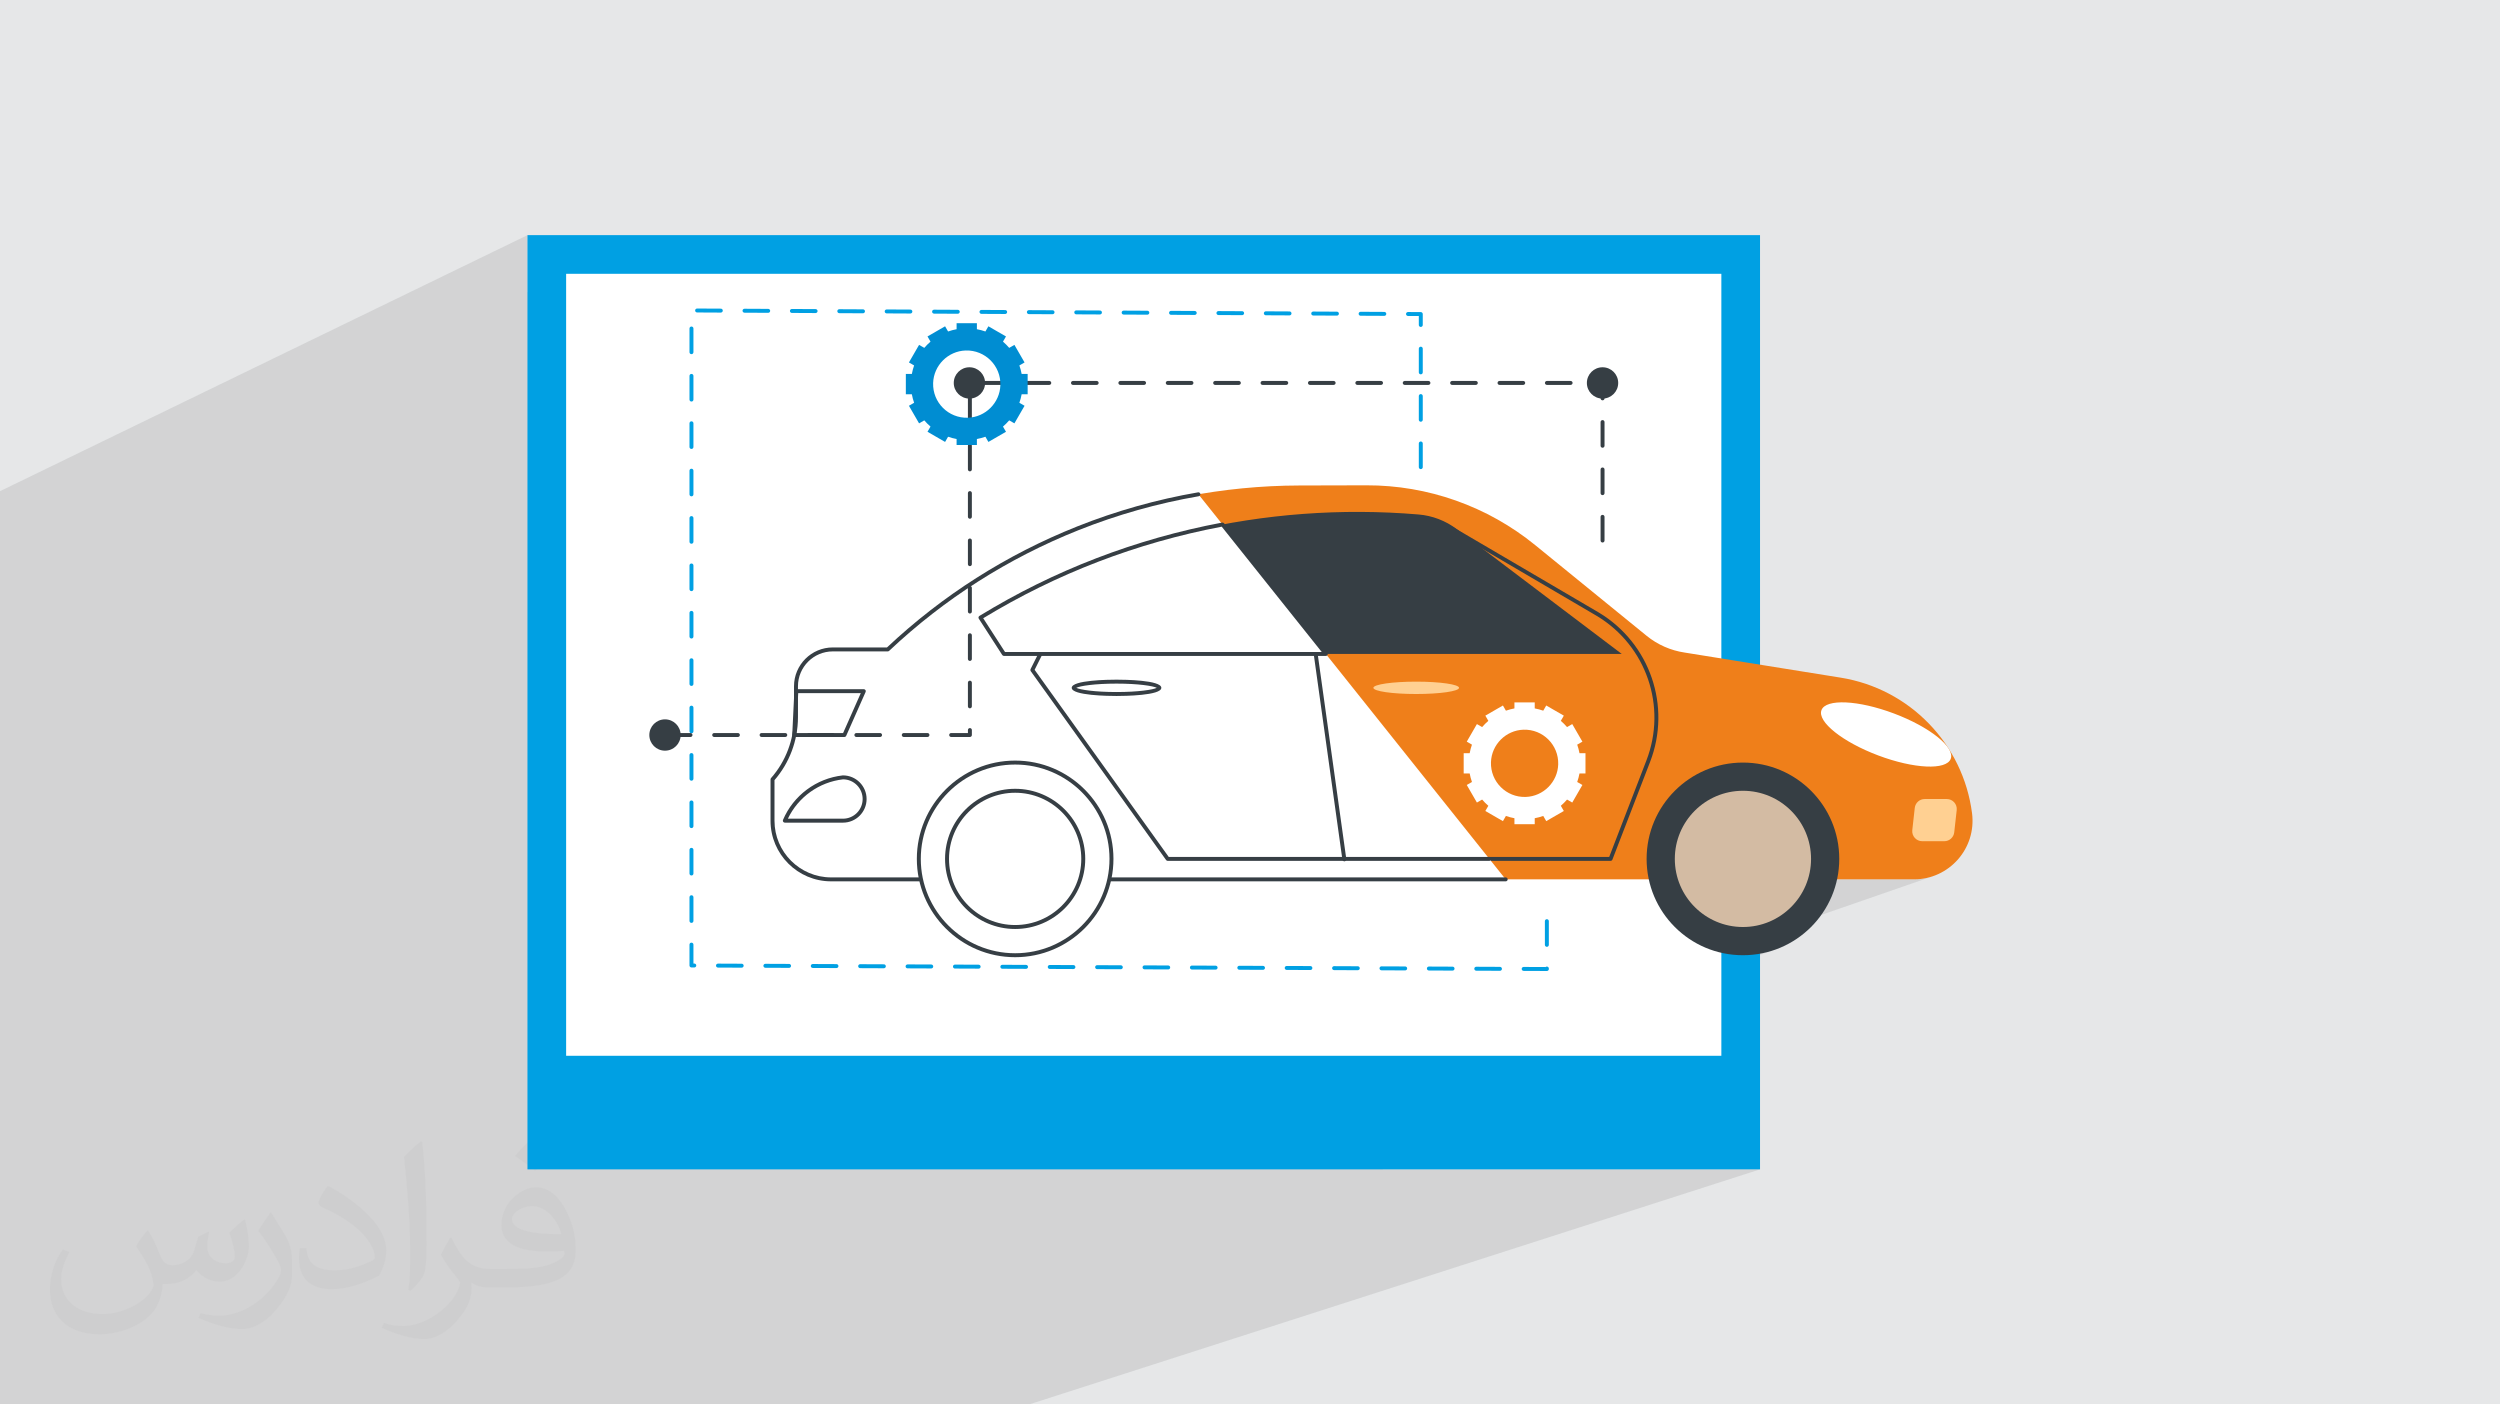 <?xml version="1.0" encoding="UTF-8"?>
<!DOCTYPE svg PUBLIC "-//W3C//DTD SVG 1.1//EN" "http://www.w3.org/Graphics/SVG/1.1/DTD/svg11.dtd">
<!-- Creator: CorelDRAW 2020 (64-Bit) -->
<svg xmlns="http://www.w3.org/2000/svg" xml:space="preserve" width="94.192mm" height="52.917mm" version="1.1" style="shape-rendering:geometricPrecision; text-rendering:geometricPrecision; image-rendering:optimizeQuality; fill-rule:evenodd; clip-rule:evenodd"
viewBox="0 0 9404.92 5283.66"
 xmlns:xlink="http://www.w3.org/1999/xlink"
 xmlns:xodm="http://www.corel.com/coreldraw/odm/2003">
 <defs>
  <style type="text/css">
   <![CDATA[
    .fil0 {fill:#E6E7E8}
    .fil5 {fill:#EF7F1A;fill-rule:nonzero}
    .fil3 {fill:#00A0E3;fill-rule:nonzero}
    .fil10 {fill:#008DD2;fill-rule:nonzero}
    .fil6 {fill:#363E44;fill-rule:nonzero}
    .fil7 {fill:#D3BBA3;fill-rule:nonzero}
    .fil8 {fill:#D87355;fill-rule:nonzero}
    .fil9 {fill:#FFD092;fill-rule:nonzero}
    .fil4 {fill:white;fill-rule:nonzero}
    .fil2 {fill:#373435;fill-opacity:0.031}
    .fil1 {fill:#2B2A29;fill-opacity:0.102}
   ]]>
  </style>
 </defs>
 <g id="Layer_x0020_1">
  <polygon class="fil0" points="-0,0 9404.92,0 9404.92,5283.66 -0,5283.66 "/>
  <polygon class="fil1" points="823.12,5283.66 817.83,5283.66 781.7,5283.66 757.17,5283.66 744.54,5283.66 708.58,5283.66 704.84,5283.66 703.76,5283.66 703.74,5283.66 696.11,5283.66 625.75,5283.66 601.35,5283.66 588.81,5283.66 585.33,5283.66 556.94,5283.66 548.94,5283.66 547.83,5283.66 547.81,5283.66 479.23,5283.66 469.83,5283.66 445.49,5283.66 433.04,5283.66 393.01,5283.66 391.89,5283.66 391.86,5283.66 384.25,5283.66 377.94,5283.66 344.49,5283.66 313.94,5283.66 289.7,5283.66 277.34,5283.66 237.11,5283.66 235.99,5283.66 235.96,5283.66 232.18,5283.66 231.07,5283.66 213.84,5283.66 191.73,5283.66 158.04,5283.66 155.3,5283.66 133.89,5283.66 121.63,5283.66 81.25,5283.66 80.14,5283.66 80.11,5283.66 5.1,5283.66 3.03,5283.66 2.15,5283.66 1.93,5283.66 -0,5283.66 -0,5278.15 -0,5275.66 -0,5271.19 -0,5256.34 -0,5255.93 -0,5255.92 -0,5247.63 -0,5227.24 -0,5225.11 -0,5221.53 -0,5218.39 -0,5213.92 -0,5213.59 -0,5202.76 -0,5198.83 -0,5198.41 -0,5198.4 -0,5196.97 -0,5193.91 -0,5185.1 -0,5181.63 -0,5175.15 -0,5169.4 -0,5162.31 -0,5160.48 -0,5159.77 -0,5156 -0,5153.88 -0,5140.69 -0,5140.25 -0,5138.56 -0,5134.09 -0,5131.35 -0,5125.66 -0,5121.6 -0,5117.01 -0,5114.67 -0,5111.72 -0,5110.93 -0,5101.97 -0,5097.45 -0,5086.42 -0,5083.05 -0,5081.9 -0,5081.46 -0,5058.42 -0,5051.81 -0,5051.45 -0,5051.44 -0,5044.53 -0,5042.78 -0,5038.25 -0,5037.49 -0,5029.44 -0,5022.88 -0,5022.46 -0,5022.28 -0,5022.02 -0,5022.01 -0,5019 -0,4992.03 -0,4982.95 -0,4978.4 -0,4976 -0,4962.36 -0,4961.91 -0,4961.9 -0,4955.61 -0,4952.36 -0,4951.58 -0,4944.66 -0,4937.62 -0,4935.81 -0,4931.59 -0,4928.87 -0,4922.7 -0,4922.44 -0,4922.25 -0,4917.97 -0,4916.18 -0,4915.11 -0,4906.46 -0,4901.59 -0,4901.43 -0,4901.13 -0,4901.12 -0,4896.76 -0,4889.81 -0,4876.34 -0,4870.48 -0,4863.68 -0,4861.25 -0,4859.1 -0,4856.68 -0,4854.92 -0,4840.33 -0,4840.14 -0,4839.67 -0,4839.66 -0,4839.23 -0,4834.91 -0,4831.87 -0,4825.08 -0,4822.61 -0,4816.1 -0,4811.99 -0,4808.68 -0,4799.38 -0,4794.79 -0,4792.75 -0,4789.67 -0,4778 -0,4777.52 -0,4777.51 -0,4746.16 -0,4736.81 -0,4732.2 -0,4715.14 -0,4714.66 -0,4714.65 -0,4706.85 -0,4703.35 -0,4682.95 -0,4673.52 -0,4668.89 -0,4651.57 -0,4651.08 -0,4651.07 -0,4647.25 -0,4637.82 -0,4637.37 -0,4631.39 -0,4617.96 -0,4612.83 -0,4594.64 -0,4578.61 -0,4576.02 -0,4565.84 -0,4561.17 -0,4538.83 -0,4532.12 -0,4494.11 -0,4493.6 -0,4484.11 -0,4477.18 -0,4467.41 -0,4460.28 -0,4453.29 -0,4437.15 -0,4436.68 -0,4430.36 -0,4424.3 -0,4423.84 -0,4418.83 -0,4415.29 -0,4402.39 -0,4397.75 -0,4392.08 -0,4390.11 -0,4383.85 -0,4383.66 -0,4383.55 -0,4366.38 -0,4361.81 -0,4359.21 -0,4355.74 -0,4354.64 -0,4352.22 -0,4347.43 -0,4342.37 -0,4341.65 -0,4337.48 -0,4336.22 -0,4330.71 -0,4330.18 -0,4329.81 -0,4326.32 -0,4325.65 -0,4325.62 -0,4323.1 -0,4320.66 -0,4305.01 -0,4297.07 -0,4284.12 -0,4277.09 -0,4276.9 -0,4276.62 -0,4271.63 -0,4268.03 -0,4267.61 -0,4265.05 -0,4253.55 -0,4250.84 -0,4250.03 -0,4238.93 -0,4238.86 -0,4238.35 -0,4234.32 -0,4222.53 -0,4217.16 -0,4217.06 -0,4213.19 -0,4212.55 -0,4211.13 -0,4210.26 -0,4208.1 -0,4203.93 -0,4203.79 -0,4202.43 -0,4202.41 -0,4200.08 -0,4199.65 -0,4199.46 -0,4194.39 -0,4192.8 -0,4190.29 -0,4190.25 -0,4187.66 -0,4185.61 -0,4181.73 -0,4181.21 -0,4167.31 -0,4166.77 -0,4157.21 -0,4149.04 -0,4143.27 -0,4142.74 -0,4139.71 -0,4135.23 -0,4133.48 -0,4129.88 -0,4129.39 -0,4120.76 -0,4117.23 -0,4116.7 -0,4112.34 -0,4109.63 -0,4105.85 -0,4104.37 -0,4102.1 -0,4101.23 -0,4094.26 -0,4084.17 -0,4075.48 -0,4074.77 -0,4070.9 -0,4070.28 -0,4068.19 -0,4067.67 -0,4060.98 -0,4054.42 -0,4052.52 -0,4052.01 -0,4049.99 -0,4047.5 -0,4047.14 -0,4043.01 -0,4038.07 -0,4032.63 -0,4014.4 -0,4009.14 -0,4007.84 -0,4005.14 -0,4004.6 -0,4003.92 -0,4003.36 -0,3998 -0,3993.9 -0,3993.75 -0,3988.18 -0,3987.36 -0,3986.04 -0,3985.49 -0,3985.18 -0,3984.64 -0,3982.66 -0,3982.16 -0,3980.66 -0,3976.71 -0,3975.35 -0,3973.5 -0,3964.02 -0,3963.51 -0,3960.07 -0,3954.66 -0,3952.23 -0,3950.13 -0,3949.45 -0,3947.73 -0,3947.72 -0,3942.69 -0,3942.07 -0,3939.63 -0,3938.17 -0,3932.64 -0,3931.65 -0,3929.83 -0,3923.6 -0,3919.33 -0,3918.77 -0,3914.92 -0,3912.03 -0,3910.81 -0,3907.92 -0,3907.47 -0,3896.28 -0,3893.63 -0,3893.11 -0,3891.87 -0,3885.13 -0,3884.65 -0,3879.56 -0,3878.72 -0,3875.52 -0,3875.36 -0,3875.35 -0,3870.98 -0,3866.51 -0,3862.46 -0,3862.01 -0,3856.01 -0,3854.73 -0,3854.28 -0,3853.73 -0,3851.86 -0,3851.29 -0,3850.62 -0,3849.59 -0,3847.7 -0,3844.9 -0,3841.79 -0,3840.52 -0,3839.95 -0,3839.44 -0,3838.89 -0,3837.62 -0,3832.25 -0,3832.24 -0,3832.17 -0,3831.65 -0,3830.86 -0,3830.31 -0,3827.64 -0,3827.1 -0,3826.55 -0,3824.83 -0,3824.48 -0,3823.97 -0,3823.95 -0,3817.25 -0,3817.21 -0,3816.76 -0,3813.84 -0,3813.31 -0,3807.58 -0,3804.44 -0,3803.01 -0,3800.69 -0,3791.9 -0,3787.76 -0,3785.2 -0,3770.08 -0,3769.55 -0,3761.43 -0,3754.97 -0,3754.79 -0,3754.74 -0,3751.49 -0,3749.06 -0,3748.58 -0,3748.01 -0,3744.19 -0,3744.05 -0,3743.7 -0,3738.26 -0,3738.15 -0,3736.94 -0,3733.76 -0,3729.41 -0,3729.32 -0,3725.25 -0,3725.16 -0,3707.35 -0,3706.81 -0,3700.78 -0,3700.4 -0,3693.72 -0,3693.34 -0,3693.32 -0,3686.27 -0,3677.11 -0,3676.54 -0,3675.18 -0,3669.02 -0,3668.46 -0,3666.86 -0,3666.27 -0,3663.66 -0,3663.11 -0,3662.1 -0,3659.08 -0,3654.22 -0,3643.94 -0,3643.39 -0,3611.43 -0,3602.46 -0,3598.27 -0,3585.13 -0,3580.62 -0,3580.01 -0,3579.86 -0,3579.3 -0,3579.1 -0,3575.65 -0,3574.96 -0,3547.01 -0,3537.97 -0,3533.78 -0,3515.1 -0,3514.54 -0,3513.73 -0,3513.48 -0,3513.13 -0,3512.92 -0,3510.92 -0,3510.36 -0,3503.99 -0,3503.41 -0,3500.95 -0,3481.9 -0,3475.63 -0,3472.79 -0,3468.59 -0,3460.75 -0,3451.77 -0,3449.65 -0,3449.07 -0,3447.68 -0,3428.61 -0,3428.04 -0,3428.03 -0,3421.88 -0,3421.68 -0,3417.53 -0,3417.19 -0,3416.08 -0,3406.91 -0,3402.69 -0,3395.15 -0,3386.1 -0,3383.49 -0,3382.9 -0,3381.99 -0,3362.67 -0,3362.11 -0,3362.09 -0,3352.84 -0,3352.24 -0,3350.34 -0,3349.72 -0,3349.55 -0,3342.81 -0,3340.32 -0,3339.95 -0,3336.09 -0,3328.84 -0,3319.74 -0,3316.61 -0,3316.01 -0,3315.62 -0,3296.02 -0,3295.44 -0,3295.43 -0,3282.29 -0,3280.96 -0,3274.55 -0,3273 -0,3268.75 -0,3263.74 -0,3261.84 -0,3259.42 -0,3259.33 -0,3258.23 -0,3256.88 -0,3254.55 -0,3253.76 -0,3252.68 -0,3248.99 -0,3248.53 -0,3248.39 -0,3245.01 -0,3239.37 -0,3228.66 -0,3228.07 -0,3228.06 -0,3224.97 -0,3217.88 -0,3214.31 -0,3204.96 -0,3204.9 -0,3200.68 -0,3194.76 -0,3194.14 -0,3194.1 -0,3186.94 -0,3186.3 -0,3184.88 -0,3184.67 -0,3180.72 -0,3180.64 -0,3180.04 -0,3179.61 -0,3179.1 -0,3176.5 -0,3170.88 -0,3160.58 -0,3159.98 -0,3159.97 -0,3158.07 -0,3145.58 -0,3145.05 -0,3136.15 -0,3131.87 -0,3125.64 -0,3117.36 -0,3116.35 -0,3114.97 -0,3113.69 -0,3112.18 -0,3111.54 -0,3110.92 -0,3109.74 -0,3108.81 -0,3105.61 -0,3101.31 -0,3094.78 -0,3091.75 -0,3091.14 -0,3091.13 -0,3090.33 -0,3076.08 -0,3066.59 -0,3062.29 -0,3056.43 -0,3047.08 -0,3043.25 -0,3042.89 -0,3040.92 -0,3033.35 -0,3023.53 -0,3022.89 -0,3022.17 -0,3021.57 -0,3021.55 -0,3013.05 -0,3008.93 -0,2999.97 -0,2999.35 -0,2998.71 -0,2996.41 -0,2986.48 -0,2977.05 -0,2972.85 -0,2951.85 -0,2951.22 -0,2951.2 -0,2942.7 -0,2940.76 -0,2933.62 -0,2931.74 -0,2931.33 -0,2926.92 -0,2915.74 -0,2915.58 -0,2908.85 -0,2906.24 -0,2902.05 -0,2897.69 -0,2896.04 -0,2880.73 -0,2880.1 -0,2880.09 -0,2871.91 -0,2860.43 -0,2860.15 -0,2859.48 -0,2858.08 -0,2853.98 -0,2849.61 -0,2844.22 -0,2838.45 -0,2838.04 -0,2834.67 -0,2831 -0,2830.44 -0,2808.84 -0,2808.19 -0,2808.17 -0,2771.92 -0,2767.89 -0,2763.49 -0,2762.29 -0,2758.05 -0,2736.13 -0,2735.48 -0,2735.46 -0,2698.8 -0,2696.75 -0,2696.08 -0,2689.09 -0,2686.15 -0,2684.86 -0,2662.61 -0,2661.94 -0,2661.93 -0,2624.86 -0,2615.09 -0,2610.83 -0,2604.44 -0,2600.06 -0,2588.27 -0,2587.59 -0,2587.57 -0,2550.09 -0,2540.24 -0,2535.96 -0,2533.35 -0,2532.66 -0,2522.71 -0,2513.09 -0,2512.41 -0,2512.39 -0,2474.46 -0,2464.55 -0,2460.26 -0,2440.98 -0,2437.04 -0,2436.63 -0,2436.35 -0,2436.33 -0,2397.98 -0,2387.97 -0,2383.68 -0,2048.86 -0,1847.76 1984.3,884.56 1984.3,1099.63 2129.78,1030.03 6475.69,1030.03 6475.69,2798.1 6882.99,2647.97 6895.82,2644.93 6910.45,2643.01 6926.73,2642.21 6944.54,2642.52 6963.73,2643.93 6984.16,2646.44 7005.68,2650.04 7028.19,2654.72 7051.53,2660.48 7075.57,2667.31 7100.16,2675.21 7125.17,2684.17 7149.89,2693.93 7173.58,2704.22 7196.15,2714.94 7217.49,2726 7237.49,2737.33 7256.05,2748.83 7273.06,2760.42 7288.42,2772.01 7302,2783.53 7313.71,2794.87 7323.44,2805.96 7331.08,2816.71 7336.53,2827.03 7339.68,2836.86 7340.41,2846.07 7338.63,2854.61 7334.34,2862.2 7327.71,2868.65 7318.87,2873.95 7307.96,2878.11 6759.31,3074.44 6769.34,3087.85 6782.18,3108.97 6792.97,3131.38 6801.58,3154.92 6802.65,3159.06 7226.98,3008.43 7233.58,3006.54 7240.59,3005.88 7323.74,3005.88 7331.87,3006.76 7339.37,3009.26 7346.04,3013.21 7351.73,3018.39 7356.24,3024.61 7359.43,3031.68 7361.1,3039.4 7361.07,3047.58 7351.76,3131.2 7350.33,3138.09 7347.73,3144.44 7344.06,3150.12 7339.48,3155.03 7334.1,3159.05 7328.05,3162.05 6910.38,3308.12 7200.02,3308.12 7224.57,3306.77 7248.29,3302.85 7271.02,3296.48 6475.69,3572.08 6475.69,3584.26 6483.82,3586.14 6501.68,3589.33 6519.81,3591.63 6538.21,3593.03 6556.86,3593.5 6575.52,3593.03 6593.92,3591.63 6612.05,3589.33 6629.89,3586.14 6647.43,3582.09 6664.62,3577.2 6681.46,3571.51 6475.69,3642.41 6475.69,3971.8 5200.59,4399.11 6621.17,4399.11 3870.64,5283.66 2561.08,5283.66 1711.79,5283.66 1659.47,5283.66 1536.42,5283.66 1504.98,5283.66 1433.83,5283.66 1261.43,5283.66 1207.95,5283.66 1171.22,5283.66 1170.13,5283.66 1170.1,5283.66 1129.32,5283.66 1128,5283.66 1093.66,5283.66 1068.93,5283.66 1056.13,5283.66 1019.05,5283.66 1016.76,5283.66 1015.68,5283.66 1015.66,5283.66 996.17,5283.66 948.67,5283.66 947.59,5283.66 937.68,5283.66 923.18,5283.66 913.04,5283.66 900.33,5283.66 891.37,5283.66 860.81,5283.66 859.72,5283.66 859.69,5283.66 "/>
  <path class="fil2" d="M557.14 4629.28c17.95,27.21 29.6,53.36 40.96,82.43 8.45,16.91 12.93,48.09 52.57,48.09 11.61,0 28.28,-3.42 43.06,-11.61 16.63,-8.73 29.32,-21.94 35.94,-42l15.85 -53.36 38.57 -19.02 2.64 2.64c-5.27,20.09 -6.59,39.36 -6.59,54.43 0,44.63 38.57,61.56 69.22,61.56 17.95,0 34.09,-8.73 34.09,-25.11 0,-21.13 -8.98,-57.06 -20.62,-89.29 17.95,-17.95 35.94,-35.94 56.53,-50.47l3.17 1.6c8.98,38.04 14,75.56 14,100.66 0,24.57 -10.83,51.79 -19.81,69.49 -18.49,34.87 -51.25,62.62 -90.87,62.62 -30.1,0 -63.65,-15.07 -86.66,-43.06l-1.32 0c-21.66,26.96 -55.22,51.25 -108.86,51.25l-16.63 0c-2.64,35.41 -10.29,60.49 -21.94,82.95 -31.95,62.34 -126.81,106.47 -216.1,106.47 -124.17,0 -186.51,-71.59 -186.51,-166.96 0,-58.91 19.27,-113.6 48.88,-152.42l24.29 10.04c-18.49,35.41 -30.91,68.68 -30.91,101.45 0,89.29 72.66,131.83 156.4,131.83 77.68,0 173.83,-49.41 191.28,-106.72 -6.59,-62.62 -30.1,-91.93 -66.04,-148.99 10.83,-19.02 24.83,-38.04 42.28,-58.38l3.17 0 0 0 0 0 -0.02 -0.09zm1432.14 -336.04c26.15,16.39 51.79,35.66 76.87,57.85 -14,19.81 -31.45,37.79 -53.11,53.64 -25.11,-20.34 -50.19,-37.79 -75.84,-56.27 17.42,-19.55 34.62,-38.29 52.04,-55.22l0 0 0 0 0 0 0 0 0 0 0.03 0zm13.47 244.11c-42.28,0 -76.87,27.75 -76.87,48.34 0,44.13 84.53,57.85 185.72,57.31 -12.68,-51.79 -57.06,-105.68 -108.86,-105.68l0.01 0.03zm-94.86 236.19c54.96,0 103.04,-1.6 139.74,-10.83 40.96,-10.29 75.56,-30.91 75.56,-45.17 0,-3.7 0,-8.19 -1.32,-11.89 -22.98,2.11 -49.41,2.11 -72.38,2.11 -74.49,0 -131.55,-16.91 -154.02,-58.66 -5.55,-11.61 -9.51,-24.57 -9.51,-39.36 0,-40.43 17.42,-79.79 48.09,-107 25.61,-22.45 53.89,-36.44 82.67,-36.44 52.04,0 93.51,41.75 122.57,107.54 15.85,35.94 26.68,77.4 26.68,129.72 0,34.87 -9.51,64.19 -31.17,85.85 -40.43,39.11 -114.92,53.89 -229.04,53.89l-51.79 0 0 0 -13.47 0c-28.28,0 -48.62,-5.02 -64.72,-17.42l-2.64 0c0.79,6.59 1.32,12.93 1.32,19.02 0,25.61 -8.45,58.38 -25.61,84.53 -50.72,75.3 -105.68,108.04 -153.24,108.04 -48.09,0 -107,-18.49 -160.11,-42.54l9.51 -18.49c17.17,7.13 40.96,11.89 73.7,11.89 85.85,0 198.66,-82.43 212.66,-163 -3.17,-6.59 -8.98,-15.32 -17.17,-24.57 -25.11,-29.85 -40.96,-54.68 -55.75,-80.83 12.68,-25.11 24.29,-45.17 35.13,-63.4l4.49 -0.53c36.72,74.77 69.99,117.55 144.23,117.55l11.61 0 0 0 53.89 0 0 0 0 0 0 0 0 0 0 0 0.09 0.01zm-371.98 79c6.34,-34.34 6.87,-72.91 6.87,-108.86l0 -53.36c0,-99.6 -12.68,-244.36 -22.98,-338.68 17.95,-19.27 43.06,-42 62.87,-57.31l5.81 1.6c13.47,118.62 16.63,256 16.63,383.06 0,33.3 -1.32,65.79 -4.49,89.55 -1.85,30.1 -19.27,52.83 -56.53,87.7l-8.19 -3.7zm-382.8 -157.19c1.85,46.77 24.83,83.49 105.15,83.49 49.93,0 92.19,-12.93 138.96,-35.13 8.45,-3.7 12.93,-8.73 12.93,-12.93 0,-29.32 -22.45,-68.15 -60.23,-103.55 -36.72,-33.3 -85.34,-62.62 -130.76,-82.18 -15.6,-6.59 -20.62,-13.47 -20.62,-20.09 0,-13.47 17.95,-41.75 32.77,-62.09l5.02 -0.53c52.04,27.21 110.17,67.64 153.24,112.53 39.11,41.47 63.4,83.49 63.4,129.19 0,33.81 -10.29,65.51 -26.96,95.11 -57.06,28.79 -117.83,50.72 -178.06,50.72 -73.17,0 -123.1,-34.34 -123.1,-114.92 0,-8.73 0,-22.19 3.17,-39.64l25.11 0 0 0 0 0 0 0 0 0 0 0 -0.02 0zm-132.37 -132.9l45.45 73.45c16.63,27.21 32.23,56.81 32.23,103.55l0 59.7c0,48.34 -30.91,100.13 -80.83,151.38 -39.11,34.62 -73.7,49.41 -105.68,49.41 -47.55,0 -101.98,-14.79 -164.85,-41.75l7.13 -18.49c19.81,5.27 42.79,9.77 71.06,9.77 90.36,-0.53 182.8,-66.57 225.08,-147.15 5.02,-9.26 6.87,-17.95 6.87,-24.04 0,-9.26 -5.02,-19.55 -8.98,-28.79 -22.98,-43.31 -48.62,-82.95 -76.87,-119.68 14.79,-23.25 29.6,-45.7 45.7,-67.9l3.7 0.53 0 0 0 0 0 0 0 0 0 0 -0.02 0.01z"/>
  <g id="_2379344709328">
   <polygon class="fil3" points="6621.17,4399.11 1984.3,4399.11 1984.3,884.56 6621.17,884.56 "/>
   <polygon class="fil4" points="2129.78,1030.03 6475.69,1030.03 6475.69,3971.8 2129.78,3971.8 "/>
   <path class="fil5" d="M7418.79 3059.5c16.91,131.88 -85.82,248.62 -218.77,248.62l-4073.28 0c-121.82,0 -220.57,-98.74 -220.57,-220.56l0 -155.57c56.93,-64.82 88.33,-148.15 88.33,-234.42l0 -116.01c0,-76.5 62.02,-138.52 138.52,-138.52l206.77 0c419.07,-394.7 972.61,-615.17 1548.29,-616.67l252.22 -0.65c231.21,-0.6 455.51,78.81 634.83,224.76l419.29 341.24c41.27,33.58 90.82,55.43 143.46,63.21l586.7 94.34c259.61,41.75 460.76,249.41 494.22,510.22z"/>
   <path class="fil6" d="M6919.24 3231.12c0,200.14 -162.24,362.38 -362.38,362.38 -200.15,0 -362.39,-162.24 -362.39,-362.38 0,-200.15 162.24,-362.39 362.39,-362.39 200.14,0 362.38,162.24 362.38,362.39z"/>
   <path class="fil7" d="M6813.11 3231.12c0,141.52 -114.73,256.24 -256.24,256.24 -141.53,0 -256.25,-114.73 -256.25,-256.24 0,-141.52 114.73,-256.25 256.25,-256.25 141.52,0 256.24,114.74 256.24,256.25z"/>
   <path class="fil6" d="M4181.33 3231.12c0,200.14 -162.24,362.38 -362.39,362.38 -200.14,0 -362.38,-162.24 -362.38,-362.38 0,-200.15 162.24,-362.39 362.38,-362.39 200.15,0 362.39,162.24 362.39,362.39z"/>
   <path class="fil7" d="M4075.19 3231.12c0,141.52 -114.73,256.24 -256.25,256.24 -141.52,0 -256.24,-114.73 -256.24,-256.24 0,-141.52 114.73,-256.25 256.24,-256.25 141.53,0 256.25,114.74 256.25,256.25z"/>
   <path class="fil6" d="M3776.68 2460.1l2324.31 0 -620.7 -469.55c-41.77,-31.6 -91.63,-50.71 -143.82,-55.11 -580.71,-48.95 -1159.47,88.73 -1648.07,387.94l88.29 136.71z"/>
   <path class="fil4" d="M7338.63 2854.61c-16.41,43.56 -138.57,37.88 -272.86,-12.69 -134.3,-50.57 -229.86,-126.88 -213.46,-170.44 16.41,-43.56 138.57,-37.88 272.86,12.69 134.3,50.56 229.86,126.88 213.46,170.44z"/>
   <polygon class="fil8" points="3176.56,2765.1 2987.78,2765.1 2995.71,2600.13 3249.62,2600.13 "/>
   <path class="fil6" d="M6058.91 3238.55l-1666 0c-2.4,0 -4.64,-1.15 -6.04,-3.1l-509.3 -710.59c-1.61,-2.25 -1.85,-5.18 -0.61,-7.66l103.58 -207.17c1.84,-3.66 6.3,-5.15 9.97,-3.32 3.66,1.84 5.15,6.3 3.31,9.96l-101.58 203.17 504.47 703.84 1657.08 0 140.02 -362.98c78.15,-202.59 -0.08,-431.05 -186.01,-543.23l-546.81 -320.53c-3.54,-2.07 -4.72,-6.62 -2.65,-10.16 2.06,-3.53 6.61,-4.73 10.16,-2.65l546.89 320.58c192.19,115.94 273.02,352.01 192.27,561.34l-141.85 367.73c-1.11,2.87 -3.86,4.75 -6.93,4.75z"/>
   <path class="fil6" d="M5057.41 3240.24c-3.64,0 -6.83,-2.69 -7.35,-6.4l-112.06 -802.79c-0.57,-4.06 2.27,-7.81 6.33,-8.38 4.04,-0.6 7.82,2.27 8.39,6.33l112.06 802.78c0.56,4.06 -2.27,7.83 -6.33,8.39 -0.35,0.05 -0.7,0.07 -1.04,0.07z"/>
   <path class="fil9" d="M4361.45 2587.56c0,12.85 -72.14,23.26 -161.13,23.26 -89,0 -161.14,-10.41 -161.14,-23.26 0,-12.86 72.14,-23.27 161.14,-23.27 88.99,0 161.13,10.41 161.13,23.27z"/>
   <path class="fil9" d="M5488.86 2587.56c0,12.85 -72.14,23.26 -161.14,23.26 -89,0 -161.14,-10.41 -161.14,-23.26 0,-12.86 72.14,-23.27 161.14,-23.27 89,0 161.14,10.41 161.14,23.27z"/>
   <path class="fil9" d="M3171.21 3087.33l-218.76 0c38.2,-89.74 121.76,-151.99 218.69,-162.89l0.07 -0.01c44.98,0 81.45,36.46 81.45,81.45 0,44.99 -36.46,81.46 -81.45,81.46z"/>
   <path class="fil9" d="M7314.44 3164.6l-83.15 0c-22.39,0 -39.79,-19.46 -37.32,-41.71l9.32 -83.62c2.11,-19.01 18.18,-33.39 37.31,-33.39l83.15 0c22.39,0 39.8,19.45 37.32,41.7l-9.31 83.62c-2.12,19.01 -18.19,33.4 -37.32,33.4z"/>
   <path class="fil4" d="M5664.35 3308.14l-2537.63 0c-121.81,0 -220.58,-98.78 -220.58,-220.58l0 -155.54c28.52,-32.42 50.54,-69.46 65.49,-109.16 7.02,-18.72 12.57,-38.04 16.35,-57.75 4.3,-22.1 6.48,-44.73 6.48,-67.55l0 -115.98c0,-76.54 62.07,-138.53 138.54,-138.53l206.76 0c209.52,-197.36 452.72,-351.12 715.45,-455.78 145.82,-58.09 297.65,-101.03 453.12,-127.83l90.77 113.73 388.56 486.94 615.22 771.02 61.47 77.01z"/>
   <path class="fil6" d="M5664.35 3315.57l-2537.63 0c-125.72,0 -228,-102.29 -228,-228l0 -155.54c0,-1.81 0.66,-3.55 1.85,-4.9 27.69,-31.48 49.27,-67.44 64.12,-106.88 7.02,-18.74 12.4,-37.77 16,-56.53 4.21,-21.64 6.35,-43.88 6.35,-66.15l0 -115.98c0,-80.49 65.48,-145.97 145.97,-145.97l203.81 0c208.63,-196.02 449.4,-349.17 715.65,-455.24 146.48,-58.35 299.43,-101.5 454.61,-128.25 4.01,-0.73 7.89,2.02 8.59,6.06 0.69,4.04 -2.03,7.89 -6.06,8.59 -154.17,26.57 -306.13,69.42 -451.64,127.4 -265.42,105.74 -505.34,258.58 -713.11,454.28 -1.38,1.3 -3.21,2.02 -5.09,2.02l-206.76 0c-72.29,0 -131.11,58.82 -131.11,131.11l0 115.98c0,23.21 -2.23,46.42 -6.62,68.97 -3.74,19.56 -9.36,39.4 -16.67,58.94 -15.17,40.25 -37.03,77.02 -65.02,109.34l0 152.76c0,117.53 95.62,213.15 213.15,213.15l2537.63 0c4.1,0 7.43,3.32 7.43,7.43 0,4.1 -3.32,7.43 -7.43,7.43z"/>
   <path class="fil4" d="M4181.33 3231.12c0,200.14 -162.24,362.38 -362.39,362.38 -200.14,0 -362.38,-162.24 -362.38,-362.38 0,-200.15 162.24,-362.39 362.38,-362.39 200.15,0 362.39,162.24 362.39,362.39z"/>
   <path class="fil6" d="M3818.95 2876.16c-195.73,0 -354.96,159.24 -354.96,354.96 0,195.72 159.23,354.96 354.96,354.96 195.72,0 354.95,-159.24 354.95,-354.96 0,-195.72 -159.23,-354.96 -354.95,-354.96zm0 724.78c-203.92,0 -369.83,-165.9 -369.83,-369.82 0,-203.92 165.91,-369.82 369.83,-369.82 203.92,0 369.81,165.9 369.81,369.82 0,203.92 -165.89,369.82 -369.81,369.82z"/>
   <path class="fil6" d="M3818.95 2982.29c-137.2,0 -248.82,111.62 -248.82,248.82 0,137.2 111.62,248.81 248.82,248.81 137.19,0 248.81,-111.61 248.81,-248.81 0,-137.2 -111.62,-248.82 -248.81,-248.82zm0 512.49c-145.4,0 -263.68,-118.28 -263.68,-263.67 0,-145.39 118.28,-263.68 263.68,-263.68 145.39,0 263.67,118.29 263.67,263.68 0,145.39 -118.28,263.67 -263.67,263.67z"/>
   <path class="fil6" d="M2995.57 2757.68l176.14 0 66.49 -150.11 -235.41 0 -7.22 150.11zm180.98 14.86l-188.76 0c-2.04,0 -3.97,-0.83 -5.38,-2.31 -1.41,-1.47 -2.14,-3.45 -2.05,-5.48l7.94 -164.96c0.18,-3.96 3.45,-7.08 7.42,-7.08l253.91 0c2.52,0 4.85,1.27 6.23,3.37 1.37,2.11 1.59,4.76 0.56,7.06l-73.07 164.97c-1.19,2.69 -3.85,4.42 -6.79,4.42z"/>
   <path class="fil6" d="M5602.89 3238.56l-1210 0c-2.4,0 -4.64,-1.15 -6.04,-3.11l-509.29 -710.61c-1.62,-2.25 -1.85,-5.18 -0.62,-7.66l103.61 -207.14c1.85,-3.67 6.31,-5.16 9.97,-3.32 3.66,1.84 5.15,6.3 3.31,9.96l-101.61 203.14 504.47 703.87 1206.18 0c4.11,0 7.44,3.32 7.44,7.43 0,4.1 -3.32,7.43 -7.44,7.43z"/>
   <path class="fil6" d="M5057.41 3240.24c-3.64,0 -6.83,-2.69 -7.35,-6.4l-112.06 -802.79c-0.57,-4.06 2.27,-7.81 6.33,-8.38 4.04,-0.6 7.82,2.27 8.39,6.33l112.06 802.78c0.56,4.06 -2.27,7.83 -6.33,8.39 -0.35,0.05 -0.7,0.07 -1.04,0.07z"/>
   <path class="fil4" d="M4987.67 2460.11l-1210.99 0 -88.27 -136.69c279.6,-171.22 588.63,-289.51 910.69,-350.24l388.56 486.93z"/>
   <path class="fil6" d="M3780.73 2452.68l1191.52 0 -376.15 -471.38c-319.78,60.84 -621.6,176.71 -897.3,344.49l81.94 126.89zm1206.94 14.86l-1210.99 0c-2.53,0 -4.87,-1.28 -6.24,-3.39l-88.26 -136.69c-1.09,-1.68 -1.46,-3.72 -1,-5.68 0.44,-1.95 1.65,-3.63 3.35,-4.68 280.26,-171.63 587.49,-289.79 913.19,-351.22 2.73,-0.48 5.47,0.52 7.18,2.68l388.56 486.93c1.79,2.23 2.13,5.28 0.9,7.86 -1.24,2.57 -3.84,4.2 -6.7,4.2z"/>
   <g>
    <path class="fil6" d="M4354.58 2589.5l0.07 0 -0.07 0zm-305.77 -1.94c13.74,7.06 69.63,15.84 151.51,15.84 81.87,0 137.76,-8.78 151.51,-15.84 -13.75,-7.07 -69.64,-15.85 -151.51,-15.85 -81.88,0 -137.77,8.78 -151.51,15.85zm151.51 30.69c-28.15,0 -168.56,-1.48 -168.56,-30.69 0,-29.23 140.42,-30.7 168.56,-30.7 28.15,0 168.55,1.48 168.55,30.7 0,29.22 -140.41,30.69 -168.55,30.69z"/>
   </g>
   <path class="fil6" d="M2963.95 3079.9l207.26 0c40.82,0 74.03,-33.21 74.03,-74.03 0,-40.68 -33,-73.8 -73.63,-74.02 -90.17,10.27 -168.73,66.58 -207.66,148.05zm207.26 14.86l-218.76 0c-2.49,0 -4.82,-1.25 -6.19,-3.33 -1.38,-2.08 -1.62,-4.71 -0.64,-7 39.18,-92.05 125.27,-156.18 224.68,-167.38 0.28,-0.03 0.63,-0.05 0.91,-0.05 49.02,0 88.89,39.87 88.89,88.88 0,49.02 -39.87,88.89 -88.89,88.89z"/>
   <path class="fil3" d="M2711.66 1175.93l-0.04 0 -89.15 -0.44c-4.1,-0.02 -7.41,-3.36 -7.39,-7.47 0.02,-4.09 3.34,-7.39 7.43,-7.39l0.03 0 89.15 0.44c4.1,0.02 7.42,3.36 7.4,7.46 -0.03,4.09 -3.34,7.4 -7.43,7.4zm178.29 0.88l-0.04 0 -89.15 -0.44c-4.1,-0.02 -7.41,-3.36 -7.39,-7.47 0.02,-4.09 3.34,-7.39 7.43,-7.39l0.03 0 89.15 0.44c4.1,0.02 7.42,3.36 7.39,7.47 -0.02,4.08 -3.33,7.39 -7.42,7.39zm178.28 0.87l-0.04 0 -89.14 -0.44c-4.11,-0.02 -7.42,-3.35 -7.4,-7.46 0.02,-4.09 3.34,-7.4 7.43,-7.4l0.04 0 89.15 0.44c4.1,0.03 7.42,3.36 7.39,7.47 -0.02,4.09 -3.34,7.39 -7.43,7.39zm178.28 0.88l-0.03 0 -89.15 -0.44c-4.1,-0.02 -7.41,-3.36 -7.39,-7.46 0.02,-4.09 3.34,-7.4 7.43,-7.4l0.04 0 89.14 0.44c4.1,0.02 7.41,3.36 7.39,7.47 -0.02,4.09 -3.34,7.39 -7.43,7.39zm178.29 0.88l-0.03 0 -89.15 -0.44c-4.11,-0.02 -7.42,-3.36 -7.4,-7.47 0.02,-4.08 3.34,-7.39 7.43,-7.39l0.04 0 89.15 0.44c4.1,0.02 7.41,3.36 7.39,7.47 -0.02,4.08 -3.34,7.39 -7.43,7.39zm178.29 0.88l-0.04 0 -89.14 -0.44c-4.11,-0.02 -7.42,-3.36 -7.4,-7.47 0.02,-4.08 3.34,-7.39 7.43,-7.39l0.04 0 89.15 0.44c4.1,0.02 7.41,3.36 7.39,7.47 -0.02,4.08 -3.34,7.39 -7.43,7.39zm178.29 0.88l-0.04 0 -89.15 -0.44c-4.1,-0.02 -7.41,-3.36 -7.39,-7.47 0.02,-4.08 3.34,-7.39 7.43,-7.39l0.04 0 89.15 0.44c4.09,0.02 7.41,3.36 7.39,7.47 -0.03,4.08 -3.34,7.39 -7.43,7.39zm178.28 0.88l-0.04 0 -89.15 -0.45c-4.1,-0.02 -7.41,-3.35 -7.39,-7.46 0.02,-4.09 3.34,-7.39 7.43,-7.39l0.03 0 89.15 0.43c4.11,0.03 7.42,3.36 7.4,7.47 -0.02,4.09 -3.34,7.4 -7.43,7.4zm178.29 0.87l-0.04 0 -89.15 -0.43c-4.1,-0.03 -7.41,-3.36 -7.39,-7.47 0.02,-4.09 3.34,-7.4 7.43,-7.4l0.03 0 89.15 0.44c4.1,0.03 7.42,3.36 7.4,7.47 -0.03,4.09 -3.34,7.39 -7.43,7.39zm178.28 0.88l-0.03 0 -89.15 -0.44c-4.11,-0.02 -7.42,-3.36 -7.4,-7.46 0.02,-4.09 3.35,-7.4 7.44,-7.4l0.03 0 89.15 0.44c4.1,0.02 7.42,3.36 7.39,7.47 -0.02,4.09 -3.34,7.39 -7.43,7.39zm178.28 0.88l-0.03 0 -89.14 -0.44c-4.11,-0.02 -7.42,-3.35 -7.4,-7.46 0.02,-4.09 3.34,-7.4 7.43,-7.4l0.04 0 89.14 0.44c4.1,0.02 7.41,3.36 7.39,7.47 -0.02,4.09 -3.34,7.39 -7.43,7.39zm178.29 0.88l-0.03 0 -89.15 -0.44c-4.11,-0.02 -7.42,-3.36 -7.4,-7.46 0.03,-4.09 3.34,-7.4 7.43,-7.4l0.04 0 89.15 0.44c4.1,0.02 7.41,3.36 7.39,7.47 -0.02,4.09 -3.34,7.39 -7.43,7.39zm178.29 0.88l-0.04 0 -89.14 -0.44c-4.11,-0.03 -7.42,-3.36 -7.4,-7.47 0.02,-4.09 3.34,-7.39 7.43,-7.39l0.04 0 89.15 0.44c4.1,0.02 7.41,3.36 7.39,7.46 -0.02,4.09 -3.34,7.4 -7.43,7.4zm178.29 0.88l-0.04 0 -89.15 -0.45c-4.1,-0.02 -7.41,-3.35 -7.39,-7.46 0.02,-4.09 3.34,-7.39 7.43,-7.39l0.03 0 89.15 0.44c4.1,0.02 7.42,3.35 7.4,7.46 -0.03,4.09 -3.34,7.4 -7.43,7.4zm178.28 0.87l-0.04 0 -89.15 -0.43c-4.1,-0.03 -7.41,-3.36 -7.39,-7.47 0.02,-4.09 3.34,-7.4 7.43,-7.4l0.03 0 89.15 0.45c4.11,0.02 7.42,3.35 7.4,7.46 -0.02,4.09 -3.34,7.39 -7.43,7.39zm137.22 41.74c-4.1,0 -7.43,-3.32 -7.43,-7.43l0 -33.66 -40.69 -0.2c-4.1,-0.03 -7.41,-3.36 -7.39,-7.47 0.02,-4.09 3.34,-7.39 7.43,-7.39l0.03 0 48.09 0.23c4.09,0.02 7.39,3.34 7.39,7.43l0 41.06c0,4.1 -3.31,7.43 -7.43,7.43zm-2743.69 102.41c-4.1,0 -7.43,-3.32 -7.43,-7.43l0 -89.15c0,-4.1 3.32,-7.43 7.43,-7.43 4.1,0 7.43,3.32 7.43,7.43l0 89.15c0,4.1 -3.32,7.43 -7.43,7.43zm2743.69 75.88c-4.1,0 -7.43,-3.32 -7.43,-7.43l0 -89.15c0,-4.09 3.32,-7.43 7.43,-7.43 4.11,0 7.43,3.33 7.43,7.43l0 89.15c0,4.1 -3.31,7.43 -7.43,7.43zm-2743.69 102.41c-4.1,0 -7.43,-3.32 -7.43,-7.43l0 -89.15c0,-4.1 3.32,-7.43 7.43,-7.43 4.1,0 7.43,3.32 7.43,7.43l0 89.15c0,4.1 -3.32,7.43 -7.43,7.43zm2743.69 75.88c-4.1,0 -7.43,-3.32 -7.43,-7.43l0 -89.15c0,-4.1 3.32,-7.43 7.43,-7.43 4.11,0 7.43,3.32 7.43,7.43l0 89.15c0,4.1 -3.31,7.43 -7.43,7.43zm-2743.69 102.41c-4.1,0 -7.43,-3.32 -7.43,-7.43l0 -89.15c0,-4.1 3.32,-7.43 7.43,-7.43 4.1,0 7.43,3.32 7.43,7.43l0 89.15c0,4.1 -3.32,7.43 -7.43,7.43zm2743.69 75.88c-4.1,0 -7.43,-3.32 -7.43,-7.43l0 -89.15c0,-4.1 3.32,-7.43 7.43,-7.43 4.11,0 7.43,3.32 7.43,7.43l0 89.15c0,4.1 -3.31,7.43 -7.43,7.43zm-2743.69 102.41c-4.1,0 -7.43,-3.33 -7.43,-7.44l0 -89.15c0,-4.09 3.32,-7.42 7.43,-7.42 4.1,0 7.43,3.32 7.43,7.42l0 89.15c0,4.1 -3.32,7.44 -7.43,7.44zm0 178.28c-4.1,0 -7.43,-3.32 -7.43,-7.43l0 -89.15c0,-4.1 3.32,-7.43 7.43,-7.43 4.1,0 7.43,3.32 7.43,7.43l0 89.15c0,4.1 -3.32,7.43 -7.43,7.43zm0 178.29c-4.1,0 -7.43,-3.32 -7.43,-7.43l0 -89.15c0,-4.1 3.32,-7.43 7.43,-7.43 4.1,0 7.43,3.32 7.43,7.43l0 89.15c0,4.1 -3.32,7.43 -7.43,7.43zm0 178.29c-4.1,0 -7.43,-3.32 -7.43,-7.43l0 -89.15c0,-4.1 3.32,-7.43 7.43,-7.43 4.1,0 7.43,3.32 7.43,7.43l0 89.15c0,4.1 -3.32,7.43 -7.43,7.43zm0 178.29c-4.1,0 -7.43,-3.33 -7.43,-7.43l0 -89.15c0,-4.1 3.32,-7.43 7.43,-7.43 4.1,0 7.43,3.32 7.43,7.43l0 89.15c0,4.09 -3.32,7.43 -7.43,7.43zm0 178.28c-4.1,0 -7.43,-3.32 -7.43,-7.42l0 -89.15c0,-4.1 3.32,-7.43 7.43,-7.43 4.1,0 7.43,3.32 7.43,7.43l0 89.15c0,4.09 -3.32,7.42 -7.43,7.42zm0 178.29c-4.1,0 -7.43,-3.32 -7.43,-7.43l0 -89.15c0,-4.09 3.32,-7.42 7.43,-7.42 4.1,0 7.43,3.32 7.43,7.42l0 89.15c0,4.1 -3.32,7.43 -7.43,7.43zm0 178.29c-4.1,0 -7.43,-3.32 -7.43,-7.43l0 -89.15c0,-4.1 3.32,-7.43 7.43,-7.43 4.1,0 7.43,3.32 7.43,7.43l0 89.15c0,4.1 -3.32,7.43 -7.43,7.43zm0 178.29c-4.1,0 -7.43,-3.32 -7.43,-7.43l0 -89.15c0,-4.1 3.32,-7.43 7.43,-7.43 4.1,0 7.43,3.32 7.43,7.43l0 89.15c0,4.1 -3.32,7.43 -7.43,7.43zm0 178.29c-4.1,0 -7.43,-3.32 -7.43,-7.43l0 -89.15c0,-4.1 3.32,-7.43 7.43,-7.43 4.1,0 7.43,3.32 7.43,7.43l0 89.15c0,4.1 -3.32,7.43 -7.43,7.43zm3217.98 90.04c-4.1,0 -7.43,-3.32 -7.43,-7.43l0 -89.15c0,-4.09 3.32,-7.42 7.43,-7.42 4.1,0 7.43,3.32 7.43,7.42l0 89.15c0,4.1 -3.32,7.43 -7.43,7.43zm-3207.35 77.66l-0.03 0 -10.62 -0.04c-4.09,-0.02 -7.4,-3.33 -7.4,-7.43l0 -78.52c0,-4.1 3.32,-7.43 7.43,-7.43 4.1,0 7.43,3.32 7.43,7.43l0 71.12 3.23 0.01c4.1,0.02 7.41,3.35 7.4,7.46 -0.02,4.09 -3.33,7.4 -7.43,7.4zm178.29 0.74l-0.03 0 -89.15 -0.37c-4.1,-0.02 -7.42,-3.35 -7.4,-7.46 0.01,-4.09 3.33,-7.4 7.43,-7.4l0.03 0 89.15 0.37c4.1,0.02 7.41,3.35 7.4,7.46 -0.02,4.09 -3.34,7.4 -7.43,7.4zm178.28 0.74l-0.03 0 -89.14 -0.37c-4.1,-0.02 -7.42,-3.35 -7.4,-7.46 0.01,-4.09 3.33,-7.4 7.42,-7.4l0.03 0 89.15 0.37c4.11,0.02 7.42,3.35 7.41,7.46 -0.02,4.09 -3.34,7.4 -7.44,7.4zm178.28 0.74l-0.02 0 -89.15 -0.37c-4.1,-0.02 -7.41,-3.35 -7.4,-7.46 0.02,-4.09 3.33,-7.4 7.43,-7.4l0.03 0 89.14 0.37c4.11,0.02 7.42,3.35 7.4,7.46 -0.01,4.09 -3.33,7.4 -7.43,7.4zm178.29 0.74l-0.03 0 -89.15 -0.37c-4.1,-0.02 -7.41,-3.35 -7.4,-7.46 0.02,-4.09 3.34,-7.4 7.43,-7.4l0.03 0 89.15 0.37c4.1,0.02 7.42,3.35 7.4,7.46 -0.01,4.09 -3.33,7.4 -7.43,7.4zm178.29 0.74l-0.03 0 -89.15 -0.37c-4.1,-0.02 -7.41,-3.35 -7.4,-7.46 0.02,-4.1 3.52,-7.2 7.46,-7.4l89.15 0.37c4.1,0.02 7.42,3.35 7.4,7.46 -0.01,4.09 -3.33,7.4 -7.43,7.4zm178.29 0.74l-0.03 0 -89.15 -0.37c-4.1,-0.02 -7.42,-3.35 -7.4,-7.46 0.01,-4.09 3.33,-7.4 7.43,-7.4l0.03 0 89.15 0.37c4.1,0.02 7.41,3.35 7.4,7.46 -0.02,4.09 -3.34,7.4 -7.43,7.4zm178.29 0.74l-0.03 0 -89.15 -0.37c-4.1,-0.02 -7.42,-3.35 -7.4,-7.46 0.01,-4.09 3.33,-7.4 7.43,-7.4l0.03 0 89.14 0.37c4.11,0.02 7.42,3.35 7.41,7.46 -0.02,4.09 -3.34,7.4 -7.43,7.4zm178.28 0.74l-0.03 0 -89.14 -0.37c-4.11,-0.02 -7.42,-3.35 -7.4,-7.46 0.01,-4.09 3.33,-7.4 7.43,-7.4l0.02 0 89.15 0.37c4.1,0.02 7.41,3.35 7.4,7.46 -0.02,4.09 -3.33,7.4 -7.43,7.4zm178.29 0.74l-0.04 0 -89.14 -0.37c-4.11,-0.02 -7.42,-3.35 -7.41,-7.47 0.02,-4.08 3.34,-7.39 7.44,-7.39l0.03 0 89.14 0.37c4.1,0.01 7.42,3.35 7.4,7.46 -0.01,4.09 -3.33,7.4 -7.42,7.4zm178.28 0.74l-0.03 0 -89.15 -0.37c-4.1,-0.02 -7.41,-3.35 -7.4,-7.47 0.02,-4.08 3.33,-7.39 7.43,-7.39l0.03 0 89.15 0.37c4.1,0.02 7.42,3.35 7.4,7.46 -0.01,4.09 -3.33,7.4 -7.43,7.4zm178.29 0.74l-0.03 0 -89.15 -0.38c-4.1,-0.01 -7.41,-3.35 -7.4,-7.46 0.02,-4.1 3.59,-7.52 7.46,-7.4l89.15 0.38c4.1,0.02 7.41,3.35 7.4,7.46 -0.01,4.09 -3.33,7.4 -7.43,7.4zm178.29 0.73l-0.03 0 -89.15 -0.36c-4.1,-0.02 -7.41,-3.35 -7.4,-7.47 0.02,-4.08 3.33,-7.39 7.43,-7.39l0.03 0 89.15 0.37c4.1,0.01 7.41,3.35 7.4,7.45 -0.02,4.1 -3.33,7.4 -7.43,7.4zm178.28 0.74l-0.03 0 -89.15 -0.36c-4.1,-0.02 -7.41,-3.36 -7.4,-7.46 0.01,-4.09 3.33,-7.4 7.43,-7.4l0.03 0 89.15 0.36c4.1,0.02 7.42,3.35 7.4,7.46 -0.02,4.09 -3.33,7.4 -7.43,7.4zm178.29 0.75l-0.03 0 -89.15 -0.38c-4.1,-0.02 -7.42,-3.35 -7.4,-7.46 0.01,-4.09 3.33,-7.4 7.43,-7.4l0.03 0 89.15 0.38c4.1,0.01 7.41,3.35 7.4,7.45 -0.02,4.1 -3.33,7.41 -7.43,7.41zm178.29 0.73l-0.03 0 -89.15 -0.37c-4.1,-0.01 -7.42,-3.34 -7.4,-7.45 0.01,-4.1 3.33,-7.4 7.43,-7.4l0.02 0 89.15 0.36c4.11,0.02 7.42,3.35 7.41,7.46 -0.02,4.09 -3.34,7.4 -7.43,7.4zm178.28 0.74l-0.03 0 -89.15 -0.37c-4.1,-0.01 -7.41,-3.35 -7.4,-7.46 0.02,-4.09 3.34,-7.4 7.44,-7.4l0.02 0 89.15 0.37c4.1,0.02 7.42,3.35 7.4,7.46 -0.01,4.09 -3.33,7.4 -7.43,7.4zm178.28 0.74l-0.03 0 -89.15 -0.36c-4.1,-0.02 -7.41,-3.36 -7.4,-7.47 0.02,-4.09 3.34,-7.4 7.43,-7.4l0.03 0 89.15 0.38c4.1,0.01 7.42,3.35 7.4,7.45 -0.01,4.1 -3.33,7.4 -7.43,7.4zm176.49 0.74l-0.03 0 -87.35 -0.37c-4.1,-0.02 -7.41,-3.35 -7.4,-7.46 0.02,-4.09 3.33,-7.4 7.43,-7.4l0.03 0 82.5 0.34c1.3,-1.11 2.99,-1.78 4.82,-1.78 4.1,0 7.43,3.32 7.43,7.43l0 1.8c0,1.99 -0.78,3.87 -2.19,5.27 -1.39,1.38 -3.28,2.17 -5.24,2.17z"/>
   <path class="fil6" d="M3769.07 1448l-89.15 0c-4.11,0 -7.43,-3.32 -7.43,-7.43 0,-4.1 3.31,-7.43 7.43,-7.43l89.15 0c4.1,0 7.43,3.32 7.43,7.43 0,4.1 -3.32,7.43 -7.43,7.43zm178.29 0l-89.15 0c-4.11,0 -7.43,-3.32 -7.43,-7.43 0,-4.1 3.31,-7.43 7.43,-7.43l89.15 0c4.1,0 7.43,3.32 7.43,7.43 0,4.1 -3.32,7.43 -7.43,7.43zm178.28 0l-89.14 0c-4.11,0 -7.43,-3.32 -7.43,-7.43 0,-4.1 3.31,-7.43 7.43,-7.43l89.14 0c4.1,0 7.43,3.32 7.43,7.43 0,4.1 -3.32,7.43 -7.43,7.43zm178.29 0l-89.15 0c-4.1,0 -7.43,-3.32 -7.43,-7.43 0,-4.1 3.32,-7.43 7.43,-7.43l89.15 0c4.1,0 7.43,3.32 7.43,7.43 0,4.1 -3.32,7.43 -7.43,7.43zm178.29 0l-89.15 0c-4.1,0 -7.43,-3.32 -7.43,-7.43 0,-4.1 3.32,-7.43 7.43,-7.43l89.15 0c4.1,0 7.43,3.32 7.43,7.43 0,4.1 -3.32,7.43 -7.43,7.43zm178.29 0l-89.15 0c-4.1,0 -7.43,-3.32 -7.43,-7.43 0,-4.1 3.32,-7.43 7.43,-7.43l89.15 0c4.1,0 7.43,3.32 7.43,7.43 0,4.1 -3.32,7.43 -7.43,7.43zm178.28 0l-89.14 0c-4.1,0 -7.44,-3.32 -7.44,-7.43 0,-4.1 3.33,-7.43 7.44,-7.43l89.14 0c4.11,0 7.44,3.32 7.44,7.43 0,4.1 -3.32,7.43 -7.44,7.43zm178.29 0l-89.15 0c-4.1,0 -7.43,-3.32 -7.43,-7.43 0,-4.1 3.32,-7.43 7.43,-7.43l89.15 0c4.1,0 7.43,3.32 7.43,7.43 0,4.1 -3.32,7.43 -7.43,7.43zm178.29 0l-89.15 0c-4.1,0 -7.43,-3.32 -7.43,-7.43 0,-4.1 3.32,-7.43 7.43,-7.43l89.15 0c4.1,0 7.43,3.32 7.43,7.43 0,4.1 -3.32,7.43 -7.43,7.43zm178.29 0l-89.15 0c-4.1,0 -7.43,-3.32 -7.43,-7.43 0,-4.1 3.32,-7.43 7.43,-7.43l89.15 0c4.1,0 7.43,3.32 7.43,7.43 0,4.1 -3.32,7.43 -7.43,7.43zm178.29 0l-89.15 0c-4.1,0 -7.43,-3.32 -7.43,-7.43 0,-4.1 3.32,-7.43 7.43,-7.43l89.15 0c4.1,0 7.42,3.32 7.42,7.43 0,4.1 -3.31,7.43 -7.42,7.43zm178.28 0l-89.14 0c-4.11,0 -7.43,-3.32 -7.43,-7.43 0,-4.1 3.31,-7.43 7.43,-7.43l89.14 0c4.11,0 7.43,3.32 7.43,7.43 0,4.1 -3.31,7.43 -7.43,7.43zm178.29 0l-89.15 0c-4.1,0 -7.43,-3.32 -7.43,-7.43 0,-4.1 3.32,-7.43 7.43,-7.43l89.15 0c4.11,0 7.43,3.32 7.43,7.43 0,4.1 -3.31,7.43 -7.43,7.43zm120.18 58.11c-4.11,0 -7.43,-3.32 -7.43,-7.43l0 -50.68 -23.6 0c-4.1,0 -7.43,-3.32 -7.43,-7.43 0,-4.1 3.32,-7.43 7.43,-7.43l31.03 0c4.1,0 7.42,3.32 7.42,7.43l0 58.11c0,4.1 -3.31,7.43 -7.42,7.43zm-2380.07 88.88c-4.11,0 -7.43,-3.32 -7.43,-7.43l0 -89.15c0,-4.09 3.31,-7.43 7.43,-7.43 4.1,0 7.42,3.33 7.42,7.43l0 89.15c0,4.1 -3.31,7.43 -7.42,7.43zm2380.07 89.41c-4.11,0 -7.43,-3.32 -7.43,-7.43l0 -89.15c0,-4.1 3.31,-7.43 7.43,-7.43 4.1,0 7.42,3.32 7.42,7.43l0 89.15c0,4.1 -3.31,7.43 -7.42,7.43zm-2380.07 88.88c-4.11,0 -7.43,-3.32 -7.43,-7.43l0 -89.15c0,-4.1 3.31,-7.43 7.43,-7.43 4.1,0 7.42,3.32 7.42,7.43l0 89.15c0,4.1 -3.31,7.43 -7.42,7.43zm2380.07 89.41c-4.11,0 -7.43,-3.32 -7.43,-7.43l0 -89.15c0,-4.1 3.31,-7.43 7.43,-7.43 4.1,0 7.42,3.32 7.42,7.43l0 89.15c0,4.1 -3.31,7.43 -7.42,7.43zm-2380.07 88.88c-4.11,0 -7.43,-3.32 -7.43,-7.43l0 -89.15c0,-4.1 3.31,-7.43 7.43,-7.43 4.1,0 7.42,3.32 7.42,7.43l0 89.15c0,4.1 -3.31,7.43 -7.42,7.43zm2380.07 89.41c-4.11,0 -7.43,-3.32 -7.43,-7.43l0 -89.15c0,-4.1 3.31,-7.43 7.43,-7.43 4.1,0 7.42,3.32 7.42,7.43l0 89.15c0,4.1 -3.31,7.43 -7.42,7.43zm-2380.07 88.88c-4.11,0 -7.43,-3.32 -7.43,-7.43l0 -89.15c0,-4.1 3.31,-7.43 7.43,-7.43 4.1,0 7.42,3.32 7.42,7.43l0 89.15c0,4.1 -3.31,7.43 -7.42,7.43zm0 178.28c-4.11,0 -7.43,-3.32 -7.43,-7.43l0 -89.14c0,-4.1 3.31,-7.44 7.43,-7.44 4.1,0 7.42,3.33 7.42,7.44l0 89.14c0,4.1 -3.31,7.43 -7.42,7.43zm0 178.29c-4.11,0 -7.43,-3.32 -7.43,-7.43l0 -89.15c0,-4.1 3.31,-7.43 7.43,-7.43 4.1,0 7.42,3.32 7.42,7.43l0 89.15c0,4.1 -3.31,7.43 -7.42,7.43zm0 178.29c-4.11,0 -7.43,-3.32 -7.43,-7.43l0 -89.15c0,-4.1 3.31,-7.43 7.43,-7.43 4.1,0 7.42,3.32 7.42,7.43l0 89.15c0,4.1 -3.31,7.43 -7.42,7.43zm-1051.06 107.82l-89.15 0c-4.1,0 -7.43,-3.32 -7.43,-7.43 0,-4.1 3.32,-7.43 7.43,-7.43l89.15 0c4.1,0 7.43,3.32 7.43,7.43 0,4.1 -3.32,7.43 -7.43,7.43zm178.29 0l-89.15 0c-4.1,0 -7.43,-3.32 -7.43,-7.43 0,-4.1 3.32,-7.43 7.43,-7.43l89.15 0c4.1,0 7.42,3.32 7.42,7.43 0,4.1 -3.31,7.43 -7.42,7.43zm178.28 0l-89.15 0c-4.1,0 -7.42,-3.32 -7.42,-7.43 0,-4.1 3.31,-7.43 7.42,-7.43l89.15 0c4.11,0 7.43,3.32 7.43,7.43 0,4.1 -3.31,7.43 -7.43,7.43zm178.29 0l-89.15 0c-4.1,0 -7.43,-3.32 -7.43,-7.43 0,-4.1 3.32,-7.43 7.43,-7.43l89.15 0c4.11,0 7.43,3.32 7.43,7.43 0,4.1 -3.31,7.43 -7.43,7.43zm178.29 0l-89.15 0c-4.1,0 -7.43,-3.32 -7.43,-7.43 0,-4.1 3.32,-7.43 7.43,-7.43l89.15 0c4.1,0 7.43,3.32 7.43,7.43 0,4.1 -3.32,7.43 -7.43,7.43zm178.29 0l-89.15 0c-4.1,0 -7.43,-3.32 -7.43,-7.43 0,-4.1 3.32,-7.43 7.43,-7.43l89.15 0c4.1,0 7.43,3.32 7.43,7.43 0,4.1 -3.32,7.43 -7.43,7.43zm159.62 0l-70.47 0c-4.11,0 -7.43,-3.32 -7.43,-7.43 0,-4.1 3.31,-7.43 7.43,-7.43l63.04 0 0 -11.24c0,-4.1 3.31,-7.43 7.43,-7.43 4.1,0 7.42,3.32 7.42,7.43l0 18.67c0,4.1 -3.31,7.43 -7.42,7.43z"/>
   <path class="fil6" d="M2560.6 2765.1c0,-32.55 -26.38,-58.93 -58.93,-58.93 -32.55,0 -58.93,26.38 -58.93,58.93 0,32.55 26.38,58.93 58.93,58.93 32.55,0 58.93,-26.38 58.93,-58.93z"/>
   <path class="fil6" d="M3705.88 1440.57c0,-32.55 -26.39,-58.93 -58.94,-58.93 -32.54,0 -58.93,26.38 -58.93,58.93 0,32.55 26.39,58.93 58.93,58.93 32.55,0 58.94,-26.38 58.94,-58.93z"/>
   <path class="fil6" d="M6087.63 1440.57c0,-32.55 -26.39,-58.93 -58.93,-58.93 -32.55,0 -58.94,26.38 -58.94,58.93 0,32.55 26.39,58.93 58.94,58.93 32.54,0 58.93,-26.38 58.93,-58.93z"/>
   <path class="fil10" d="M3763.38 1449.17c-2.12,66.26 -56.09,120.23 -122.35,122.34 -73.17,2.34 -132.97,-57.45 -130.63,-130.63 2.12,-66.26 56.09,-120.24 122.35,-122.34 73.17,-2.34 132.97,57.46 130.63,130.63zm102.62 -42.33l-22.58 0c-2.02,-11 -4.9,-21.7 -8.56,-32.03l19.52 -11.27 -38.18 -66.14 -19.57 11.3c-7.19,-8.41 -15.02,-16.25 -23.43,-23.42l11.3 -19.58 -66.13 -38.18 -11.28 19.53c-10.32,-3.66 -21.02,-6.54 -32.02,-8.57l0 -22.57 -76.37 0 0 22.57c-11,2.03 -21.7,4.9 -32.02,8.57l-11.27 -19.53 -66.14 38.18 11.3 19.58c-8.42,7.18 -16.25,15.02 -23.43,23.42l-19.57 -11.3 -38.18 66.14 19.52 11.27c-3.65,10.33 -6.54,21.03 -8.56,32.03l-22.57 0 0 76.36 22.57 0c2.02,11 4.9,21.7 8.56,32.03l-19.52 11.27 38.18 66.14 19.57 -11.3c7.19,8.41 15.02,16.25 23.43,23.42l-11.3 19.58 66.13 38.18 11.28 -19.53c10.32,3.66 21.02,6.55 32.02,8.57l0 22.57 76.37 0 0 -22.57c11,-2.02 21.7,-4.9 32.02,-8.57l11.27 19.53 66.14 -38.18 -11.3 -19.58c8.42,-7.18 16.25,-15.02 23.43,-23.42l19.57 11.3 38.18 -66.14 -19.52 -11.27c3.65,-10.33 6.54,-21.03 8.56,-32.03l22.58 0 0 -76.36z"/>
   <path class="fil4" d="M5861.93 2875.72c-2.12,66.26 -56.09,120.23 -122.34,122.34 -73.17,2.35 -132.97,-57.45 -130.63,-130.62 2.11,-66.27 56.09,-120.24 122.34,-122.35 73.17,-2.34 132.97,57.46 130.63,130.63zm102.62 -42.33l-22.57 0c-2.03,-11 -4.9,-21.7 -8.57,-32.03l19.53 -11.27 -38.18 -66.14 -19.58 11.3c-7.18,-8.41 -15.02,-16.25 -23.42,-23.42l11.3 -19.57 -66.14 -38.19 -11.27 19.53c-10.33,-3.66 -21.03,-6.54 -32.03,-8.57l0 -22.57 -76.36 0 0 22.57c-11,2.03 -21.71,4.9 -32.03,8.57l-11.27 -19.53 -66.14 38.19 11.3 19.57c-8.41,7.18 -16.25,15.02 -23.42,23.42l-19.58 -11.3 -38.18 66.14 19.53 11.27c-3.66,10.33 -6.55,21.03 -8.57,32.03l-22.57 0 0 76.36 22.57 0c2.02,11 4.9,21.71 8.57,32.03l-19.53 11.27 38.18 66.14 19.58 -11.3c7.18,8.42 15.02,16.25 23.42,23.43l-11.3 19.57 66.14 38.18 11.27 -19.53c10.32,3.66 21.03,6.54 32.03,8.57l0 22.57 76.36 0 0 -22.57c11,-2.03 21.7,-4.9 32.03,-8.57l11.27 19.53 66.14 -38.18 -11.3 -19.57c8.41,-7.19 16.25,-15.02 23.42,-23.43l19.58 11.3 38.18 -66.14 -19.53 -11.27c3.66,-10.32 6.54,-21.03 8.57,-32.03l22.57 0 0 -76.36z"/>
  </g>
 </g>
</svg>
